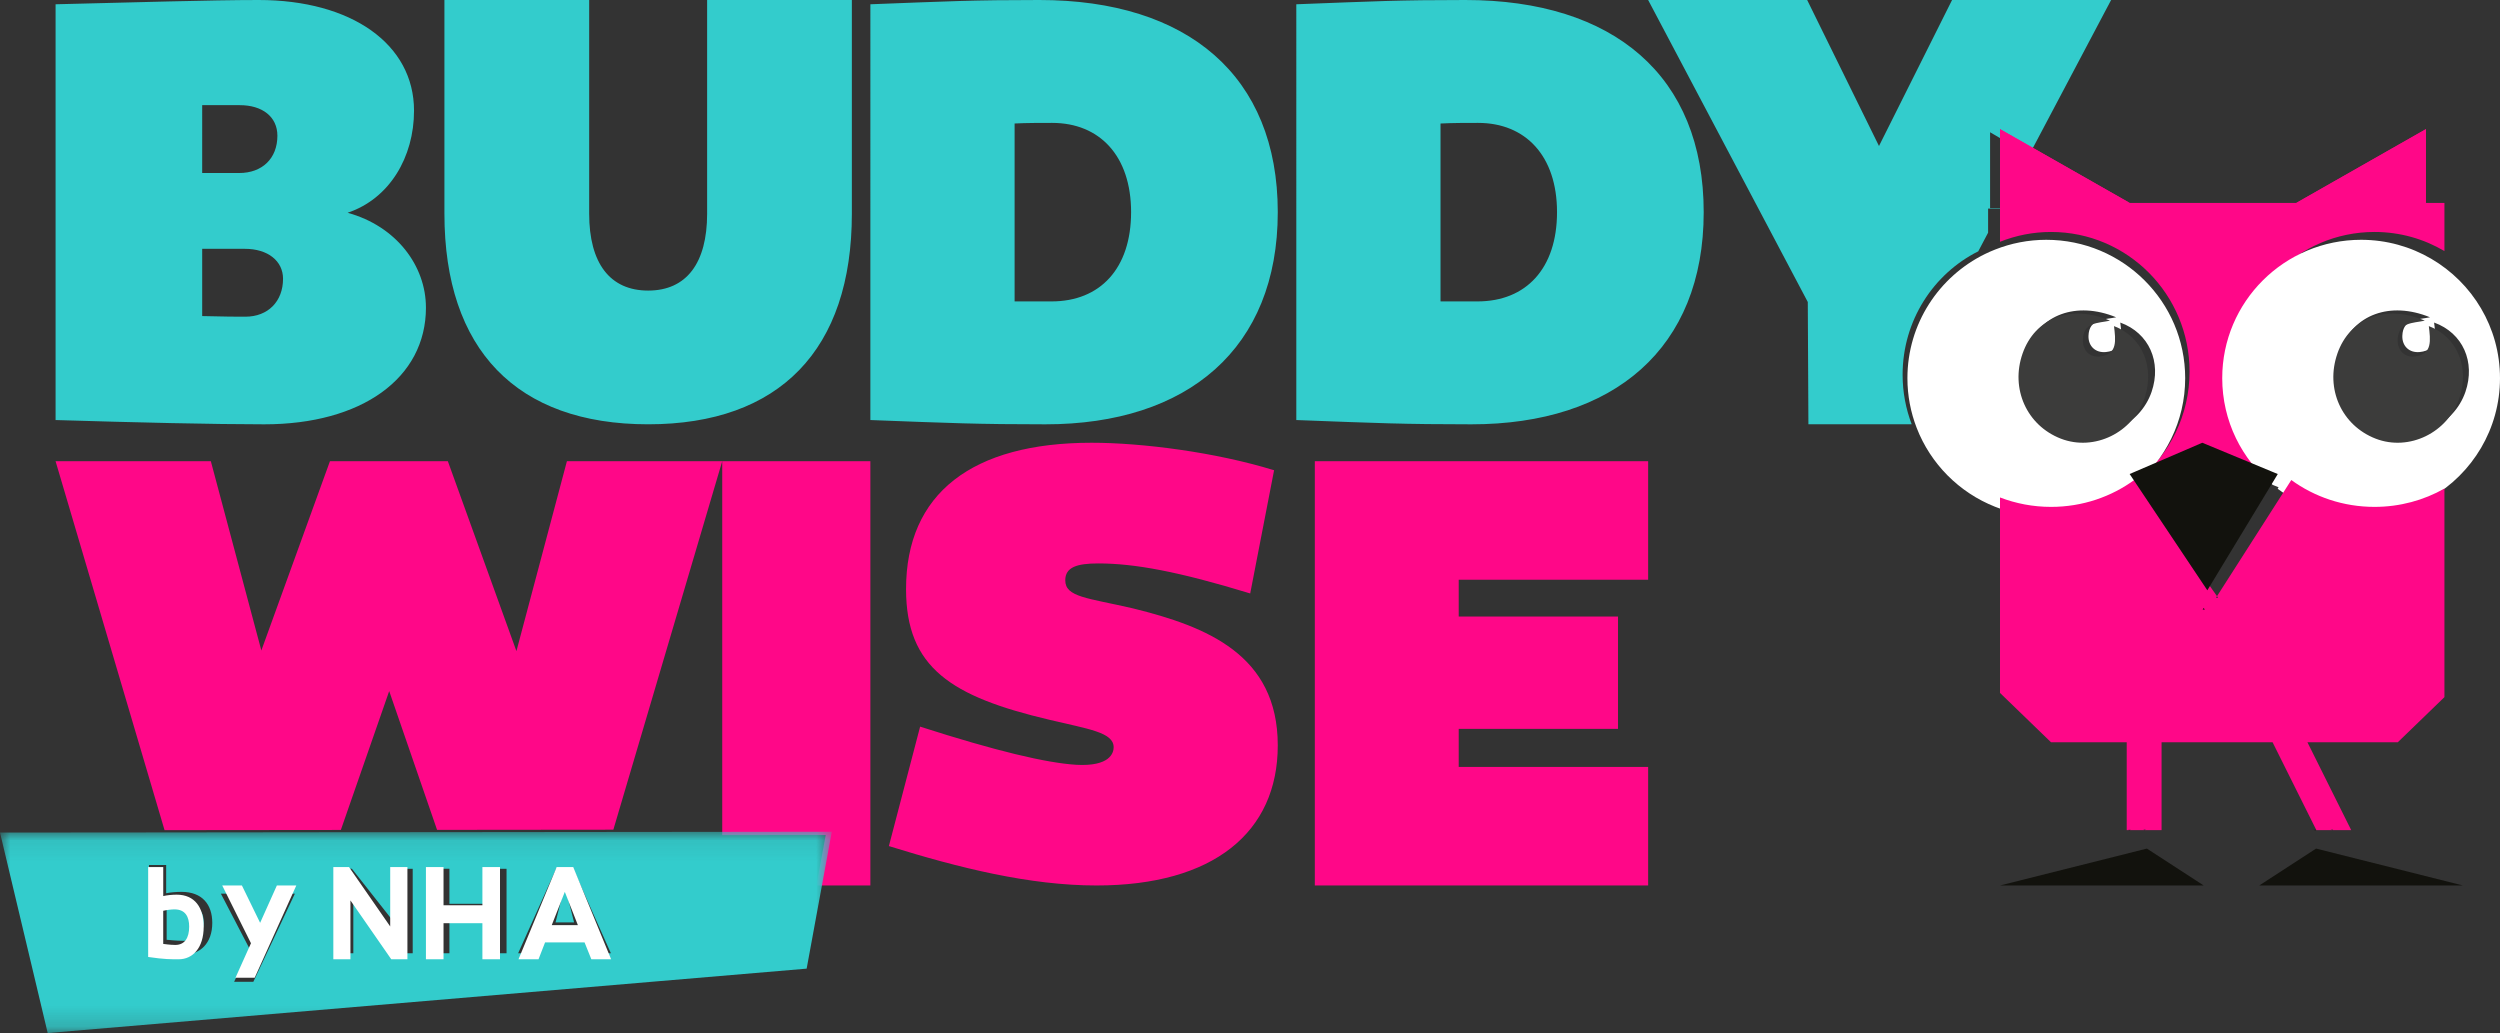 <svg class="hidden-xs" xmlns="http://www.w3.org/2000/svg" xmlns:xlink="http://www.w3.org/1999/xlink" width="121" height="50" viewBox="0 0 121 50">
                                <rect x="0" y="0" width="121" height="50" fill="#333333" stroke="none"/>
                                <defs>
                                    <path id="vfbb8ytola" d="M0 0.077L40.259 0.077 40.259 9.821 0 9.821z"></path>
                                </defs>
                                <g fill="none" fill-rule="evenodd">
                                    <g>
                                        <g>
                                            <g>
                                                <g>
                                                    <path fill="#3CC" d="M9.786 15.298v-3.255h2.063c1.122 0 1.85.592 1.85 1.45 0 1.095-.728 1.835-1.82 1.835-.333 0-1.031 0-2.093-.03zm0-10.208h1.82c1.092 0 1.82.562 1.82 1.48 0 1.094-.728 1.804-1.85 1.804h-1.79V5.09zm10.829 9.794c0-2.012-1.426-3.935-3.791-4.586 2.031-.681 3.215-2.693 3.215-4.942C20.039 2.13 17.005 0 12.516 0 10.211 0 6.45.118 2.69.207V20.33c3.852.118 7.674.207 10.1.207 4.701 0 7.826-2.22 7.826-5.652zM31.37 20.536c6.358 0 9.86-3.605 9.86-10.194V0h-7.005v10.342c0 2.393-1 3.722-2.854 3.722s-2.855-1.33-2.855-3.722V0H21.51v10.342c0 6.589 3.502 10.194 9.86 10.194M49.106 5.977c.597-.029 1.223-.029 1.82-.029 2.297 0 3.819 1.598 3.819 4.32 0 2.722-1.492 4.32-3.848 4.32h-1.79v-8.61zm12.738 4.291C61.844 3.67 57.49 0 50.3 0c-3.252 0-4.296.06-8.174.207V20.33c3.878.148 5.22.207 8.472.207 6.891 0 11.246-3.67 11.246-10.268zM71.511 14.588h-1.79v-8.61c.597-.03 1.223-.03 1.82-.03 2.297 0 3.819 1.597 3.819 4.32 0 2.722-1.492 4.32-3.849 4.32M70.915 0c-3.252 0-4.296.06-8.174.207V20.33c3.878.148 5.22.207 8.472.207 6.891 0 11.246-3.67 11.246-10.268C82.46 3.67 78.104 0 70.915 0" transform="translate(-41 -25) translate(41 24) translate(0 1)"></path>
                                                    <path fill="#3CC" d="M95.748 12.164l.476-.902v-1.167h.617l.011-.02h-.532V6.401l1.888 1.107L102.178 0H94.48l-3.537 7.067L87.467 0H79.77l7.727 14.617.03 5.919h4.999c-.282-.744-.44-1.552-.44-2.397 0-2.622 1.493-4.89 3.662-5.975" transform="translate(-41 -25) translate(41 24) translate(0 1)"></path>
                                                    <path fill="#FF0788" d="M18.837 33.448L21.154 40.166 29.686 40.157 34.956 22.321 27.439 22.321 24.995 31.514 21.675 22.321 15.97 22.321 12.649 31.484 10.204 22.321 2.689 22.321 7.964 40.179 16.497 40.17zM34.956 40.421L39.965 40.416 39.508 42.857 42.126 42.857 42.126 22.321 34.956 22.321zM54.85 29.449c-2.224-.514-3.291-.545-3.291-1.362 0-.636.563-.817 1.6-.817 1.75 0 3.884.393 7.351 1.453l1.156-5.963c-2.845-.877-6.402-1.331-8.833-1.331-5.78 0-8.98 2.451-8.98 7.082 0 3.813 2.193 5.206 6.935 6.325 1.897.454 3.113.606 3.113 1.332 0 .272-.178.938-1.808.848-1.453-.09-3.883-.666-7.559-1.847l-1.512 5.781c3.41 1.06 6.818 1.907 10.049 1.907 5.661 0 8.773-2.572 8.773-6.78 0-4.388-3.438-5.75-6.995-6.628M63.637 42.857L79.77 42.857 79.77 37.119 70.602 37.119 70.602 35.277 78.312 35.277 78.312 29.841 70.602 29.841 70.602 28.059 79.77 28.059 79.77 22.321 63.637 22.321zM96.8 11.005v.698c.765-.306 1.598-.476 2.47-.476 3.703 0 6.705 3.025 6.705 6.757 0 2.109-.96 3.991-2.462 5.23l3.529-1.5 3.618 1.48c-1.488-1.238-2.437-3.113-2.437-5.21 0-3.732 3.002-6.757 6.704-6.757 1.235 0 2.39.338 3.384.925v-2.33H96.8v1.183z" transform="translate(-41 -25) translate(41 24) translate(0 1)"></path>
                                                    <path fill="#FFF" d="M98.107 16.9c.61-1.658 2.373-2.339 4.316-1.543-.595.122-1.317.06-1.34.904-.014.489.336.83.847.777.892-.094.766-.794.691-1.426 1.395.503 2.01 1.912 1.516 3.354-.563 1.643-2.488 2.538-4.143 1.927-1.68-.62-2.492-2.34-1.887-3.992m4.997 6.737l-.037-.054.228-.096c1.506-1.228 2.468-3.094 2.468-5.184 0-3.699-3.01-6.697-6.722-6.697-.876 0-1.71.168-2.478.472-.166.065-.33.137-.489.215-2.225 1.092-3.755 3.372-3.755 6.01 0 .85.16 1.662.45 2.41.674 1.74 2.056 3.127 3.794 3.814.767.304 1.602.472 2.478.472 1.527 0 2.934-.508 4.063-1.362M117.613 15.357c-.595.122-1.317.06-1.34.903-.014.49.336.831.847.778.892-.094.766-.794.69-1.427 1.396.503 2.011 1.913 1.517 3.355-.563 1.643-2.488 2.538-4.144 1.927-1.679-.62-2.492-2.34-1.886-3.992.609-1.659 2.373-2.34 4.316-1.544m-10.057 2.946c0 2.08.95 3.937 2.443 5.166l.285.115-.045.073c1.125.843 2.523 1.343 4.039 1.343 1.238 0 2.397-.335 3.393-.916 1.99-1.163 3.329-3.315 3.329-5.78 0-2.465-1.338-4.618-3.329-5.78-.996-.582-2.155-.917-3.393-.917-3.713 0-6.722 2.998-6.722 6.696" transform="translate(-41 -25) translate(41 24) translate(0 1)"></path>
                                                    <path fill="#FF0788" d="M112.929 40.153l-.036.026h.906l-2.12-4.255h4.375l2.257-2.183V23.646c-.993.563-2.15.887-3.384.887-1.511 0-2.906-.484-4.028-1.3l-3.596 5.622.056.079h-.107l.051-.08-3.98-5.64c-1.126.827-2.53 1.319-4.052 1.319-.873 0-1.706-.163-2.471-.457v9.461l2.468 2.387h3.665v4.255h.843l-.035-.026h.136l-.092.026h.835v-4.255h5.372l2.12 4.255h.772l-.091-.026h.136z" transform="translate(-41 -25) translate(41 24) translate(0 1)"></path>
                                                    <path fill="#3C3C3B" d="M103.805 19.243c.484-1.487-.119-2.94-1.487-3.46.074.653.197 1.375-.677 1.471-.501.056-.845-.297-.831-.801.023-.87.73-.806 1.314-.932-1.905-.82-3.635-.118-4.232 1.592-.594 1.703.203 3.477 1.85 4.117 1.623.63 3.51-.293 4.063-1.987" transform="translate(-41 -25) translate(41 24) translate(0 1)"></path>
                                                    <path fill="#12120D" d="M106.712 29.504L106.657 29.424 106.607 29.504zM109.978 22.833L106.591 21.429 103.287 22.851 103.074 22.943 103.109 22.994 106.835 28.571 110.202 23.013 110.244 22.943zM103.007 40.165L103.042 40.191 103.044 40.192 103.051 40.191 103.141 40.165zM112.104 40.165L111.97 40.165 112.06 40.191 112.067 40.192 112.069 40.191z" transform="translate(-41 -25) translate(41 24) translate(0 1)"></path>
                                                    <path fill="#FF0788" d="M96.8 9.821L97.333 9.821 103.074 9.821 98.691 7.327 96.8 6.25zM117.415 6.25L111.141 9.821 117.415 9.821z" transform="translate(-41 -25) translate(41 24) translate(0 1)"></path>
                                                    <path fill="#FF0788" d="M96.8 6.25L96.8 9.821 103.074 9.821zM117.415 6.25L117.415 9.821 111.141 9.821z" transform="translate(-41 -25) translate(41 24) translate(0 1)"></path>
                                                </g>
                                                <path fill="#3C3C3B" d="M113.13 17.113c-.595 1.703.202 3.477 1.849 4.117 1.623.63 3.51-.293 4.063-1.987.484-1.488-.119-2.94-1.487-3.46.074.653.197 1.375-.677 1.471-.502.056-.845-.297-.832-.801.024-.87.731-.806 1.315-.932-1.905-.82-3.635-.118-4.232 1.592" transform="translate(-41 -25) translate(41 24) translate(0 1)"></path>
                                                <path fill="#12120D" d="M106.659 42.857L103.909 41.071 96.8 42.857zM109.348 42.857L119.207 42.857 112.098 41.071z" transform="translate(-41 -25) translate(41 24) translate(0 1)"></path>
                                                <g>
                                                    <path fill="#3CC" d="M26.889 4.464L27.785 4.464 27.337 2.679zM8.846 3.571c-.202 0-.517.026-.78.071v1.664c.443.045.713.051.833.051.66 0 .96-.36.96-.918 0-.489-.255-.868-1.013-.868" transform="translate(-41 -25) translate(41 24) translate(0 1) translate(0 40.179)"></path>
                                                    <g transform="translate(-41 -25) translate(41 24) translate(0 1) translate(0 40.179)">
                                                        <mask id="rkjlitwshb" fill="#fff">
                                                            <use xlink:href="#vfbb8ytola"></use>
                                                        </mask>
                                                        <path fill="#3CC" d="M28.61 5.958l-.33-.752h-1.915l-.317.752h-.97l1.85-4.114h.802l1.837 4.114h-.958zm-4.955 0v-1.6h-1.903v1.6h-.862v-4.09h.862v1.696h1.903V1.87h.862v4.089h-.862zm-3.68 0h-.814l-2.06-2.61v2.61h-.861v-4.09h.79l2.077 2.634V1.87h.868v4.089zM12.26 7.34h-.928l.749-1.594-1.39-2.67h.953l.88 1.726.807-1.726h.94l-2.01 4.264zM8.898 6.024c-.431 0-.778.006-1.688-.109V1.688h.832v1.365c.198-.042.509-.066.742-.066 1 0 1.49.607 1.49 1.504 0 1.004-.61 1.533-1.376 1.533zM35.37.082l-5.93.006-8.455.009L16.37.1l-8.456.01L0 .117l2.309 9.703 36.733-3.117.771-4.197.446-2.43-4.89.005z" mask="url(#rkjlitwshb)"></path>
                                                    </g>
                                                    <path fill="#FFF" d="M8.483 5.556c-.084 0-.273-.006-.583-.05V3.903c.184-.043.405-.068.546-.068.53 0 .71.365.71.836 0 .538-.211.885-.673.885m.068-2.433c-.204 0-.477.025-.65.068V1.786h-.73v4.352c.797.118 1.102.112 1.48.112.673 0 1.208-.545 1.208-1.579 0-.923-.43-1.548-1.308-1.548M12.59 4.486L11.709 2.679 10.756 2.679 12.147 5.474 11.397 7.143 12.327 7.143 14.341 2.679 13.4 2.679zM18.886 4.661L16.892 1.786 16.133 1.786 16.133 6.25 16.961 6.25 16.961 3.401 18.937 6.25 19.719 6.25 19.719 1.786 18.886 1.786zM24.2 1.786L23.348 1.786 23.348 3.637 21.467 3.637 21.467 1.786 20.615 1.786 20.615 6.25 21.467 6.25 21.467 4.504 23.348 4.504 23.348 6.25 24.2 6.25zM26.704 4.599l.633-1.612.633 1.612h-1.266zm1.04-2.813h-.802L25.096 6.25h.968l.317-.816h1.912l.328.816h.957l-1.834-4.464z" transform="translate(-41 -25) translate(41 24) translate(0 1) translate(0 40.179)"></path>
                                                </g>
                                            </g>
                                        </g>
                                    </g>
                                </g>
                            </svg>

